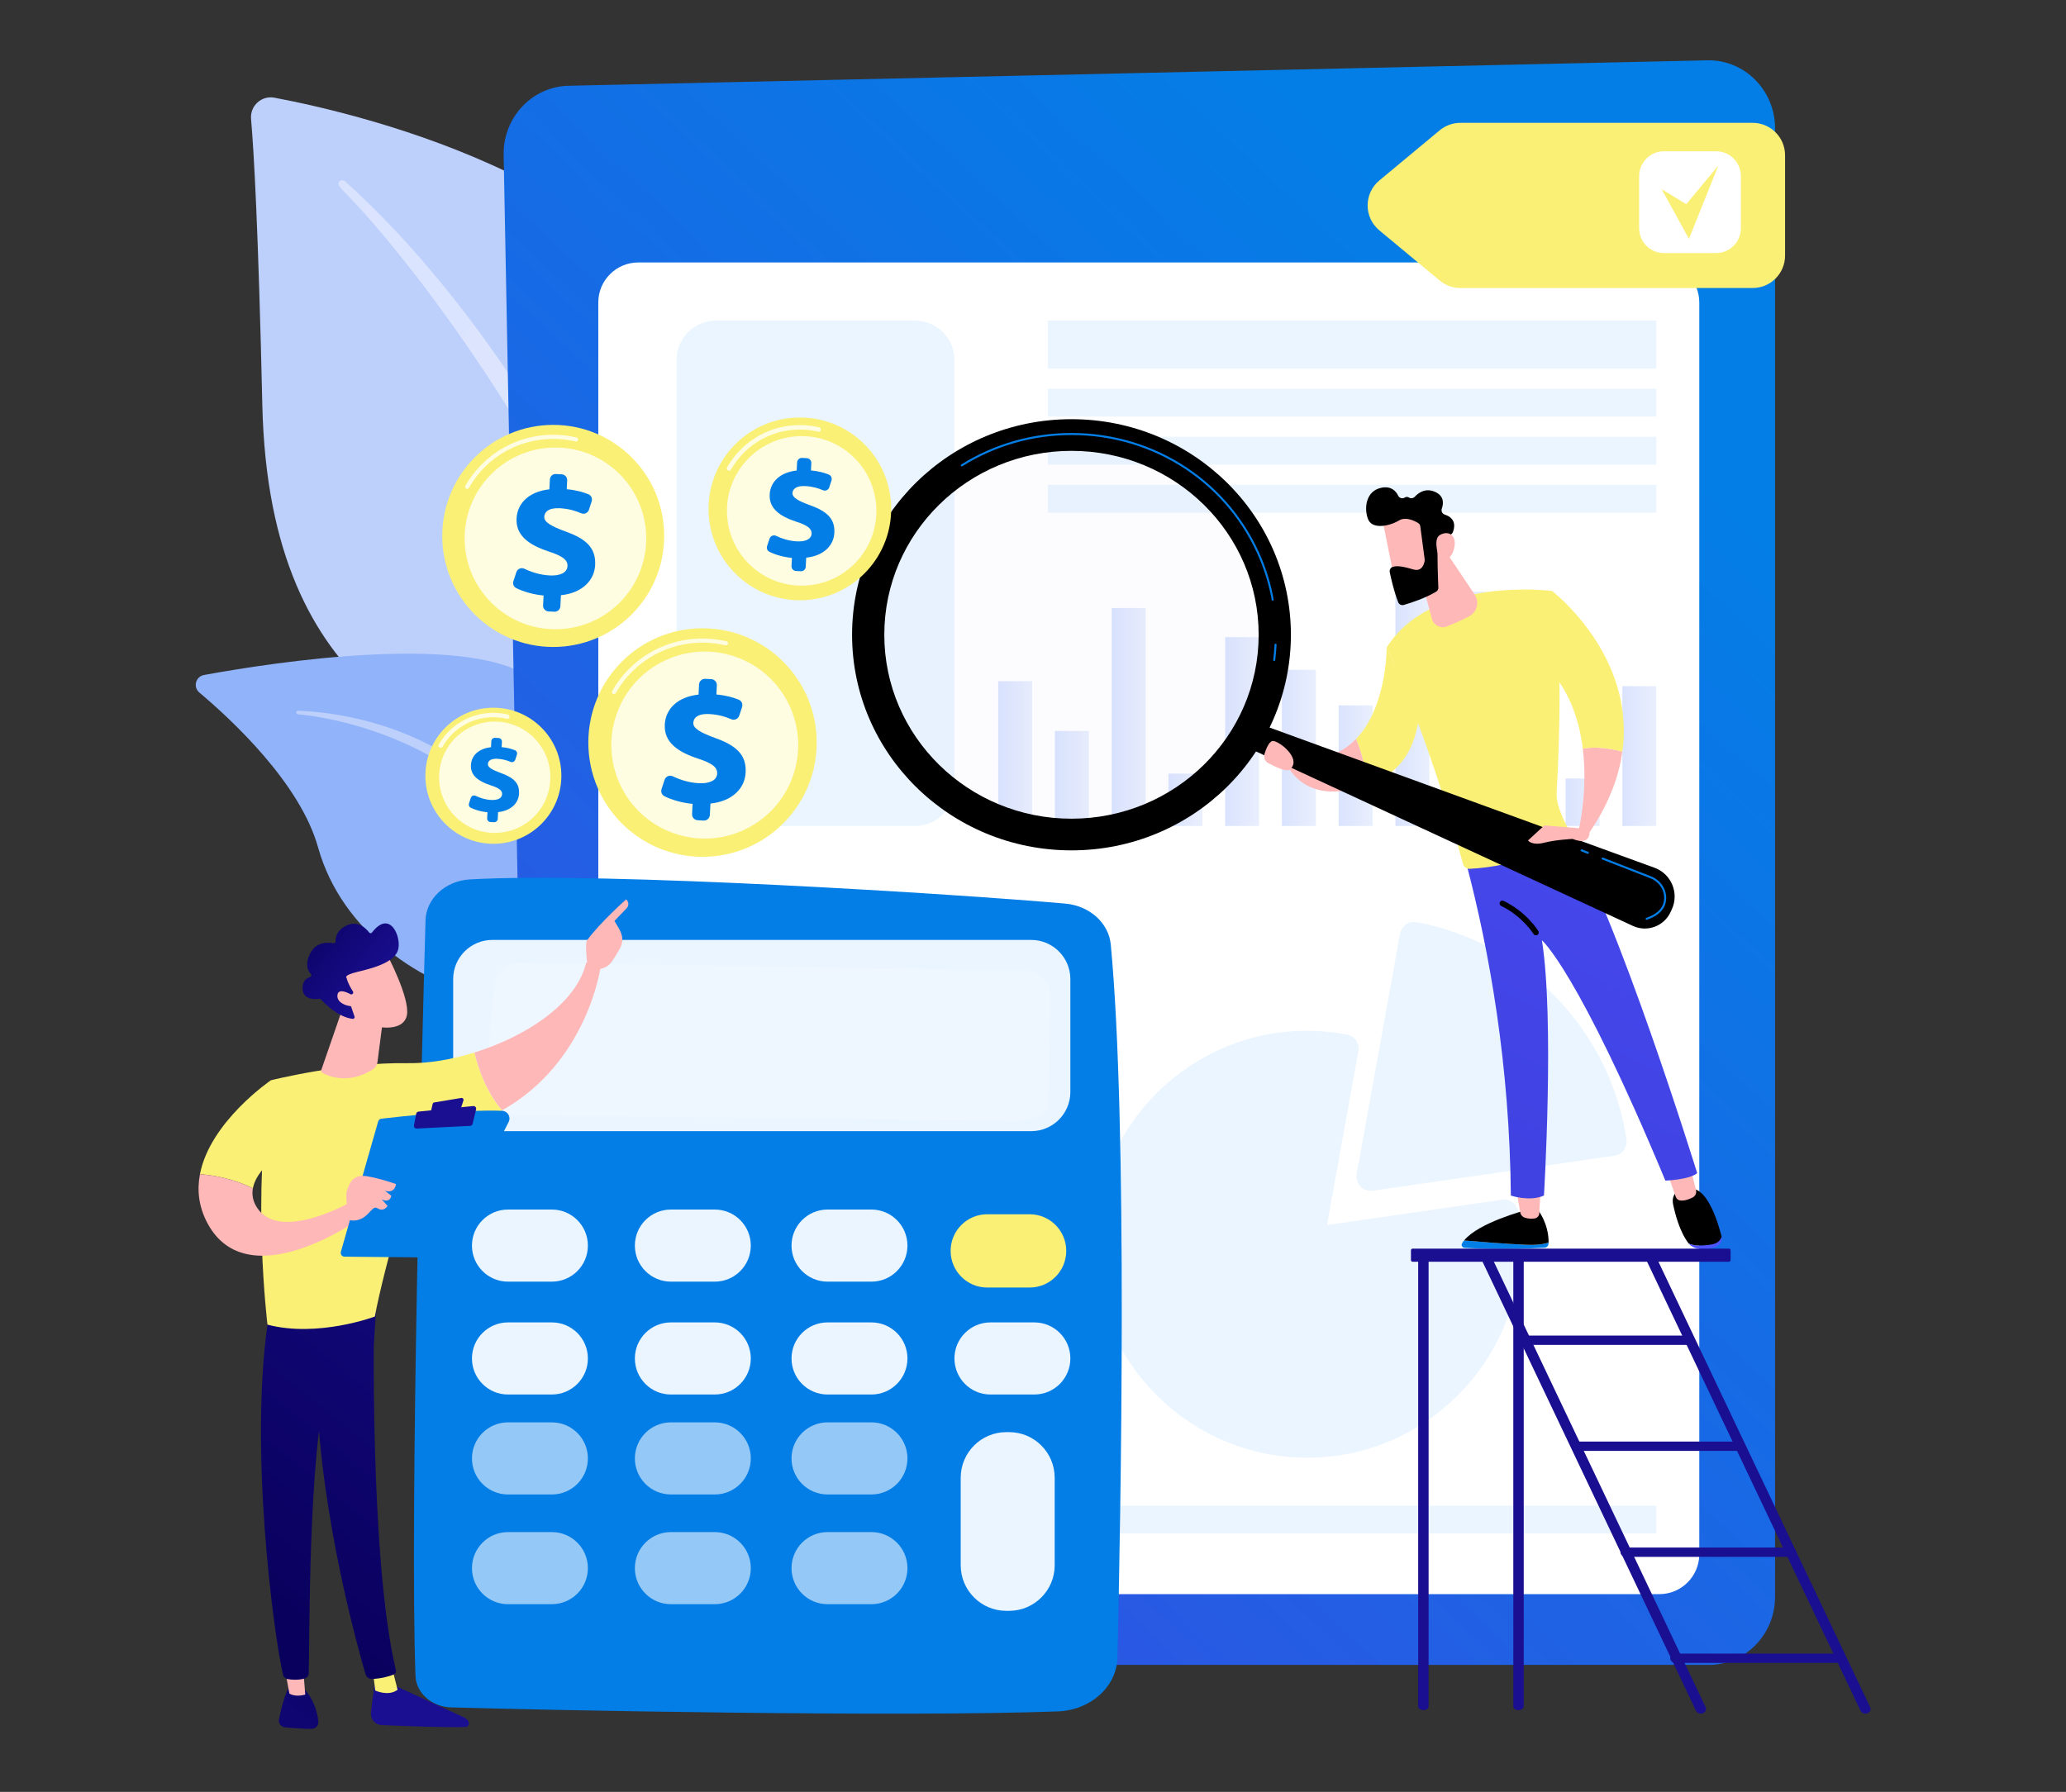 <svg width="302" height="262" viewBox="0 0 302 262" fill="none" xmlns="http://www.w3.org/2000/svg">
<rect x="0" y="0" width="302" height="262" fill="#333333" stroke="none"/>
<path d="M93.507 155.169C93.507 155.169 94.233 124.597 80.165 116.415C66.096 108.233 39.349 103.117 38.346 59.219C37.759 33.52 37.124 22.283 36.698 17.384C36.532 15.473 38.229 13.93 40.113 14.284C53.436 16.797 96.718 27.137 105.793 56.707C116.551 91.761 93.507 155.169 93.507 155.169Z" fill="#BDD0FB"/>
<path d="M50.417 26.497C65.042 39.553 81.953 62.66 90.968 85.766C92.126 89.574 95.51 97.672 96.979 112.06C98.292 124.06 97.639 136.74 96.047 145.134C95.947 145.665 95.435 146.014 94.904 145.913C93.993 145.74 94.114 144.759 94.122 144.79C95.94 130.448 95.185 112.598 91.02 96.493C85.698 76.717 73.829 57.543 61.552 41.282L60.288 39.68C50.778 27.453 48.775 27.364 49.664 26.512C49.874 26.309 50.203 26.308 50.417 26.497Z" fill="url(#paint0_linear_263_999)"/>
<path d="M116.115 213.947C118.018 214.882 98.096 189.806 91.855 150.422C88.914 131.864 88.876 108.612 78.314 99.651C69.524 92.194 39.612 96.902 29.824 98.692C28.601 98.915 28.189 100.462 29.142 101.261C33.835 105.207 43.875 114.513 46.492 123.892C49.939 136.254 61.682 144.118 72.195 146.246C82.707 148.374 88.554 150.439 93.676 167.266C98.796 184.093 110.706 211.294 116.115 213.947Z" fill="#91B3FA"/>
<path d="M43.589 103.915C56.076 104.439 69.48 110.14 76.282 120.835L76.924 121.855C78.406 124.249 86.81 141.259 91.477 155.36C91.535 155.536 91.441 155.726 91.265 155.784C90.967 155.882 90.817 155.553 90.845 155.583C87.593 147.617 82.923 137.517 79.203 129.965C75.214 121.723 72.422 116.142 63.323 110.796C53.196 105.039 43.52 104.446 43.55 104.452C43.402 104.437 43.295 104.305 43.309 104.157C43.325 104.014 43.449 103.909 43.589 103.915Z" fill="#BDD0FB"/>
<path d="M249.764 243.432H87.375C82.09 243.432 77.775 239.099 77.671 233.685L73.62 22.677C73.515 17.195 77.761 12.661 83.112 12.541L249.553 8.82C254.995 8.698 259.47 13.184 259.47 18.76V233.489C259.47 238.98 255.125 243.432 249.764 243.432Z" fill="url(#paint1_linear_263_999)"/>
<path d="M242.553 233.087H93.299C90.072 233.087 87.456 230.468 87.456 227.238V44.224C87.456 40.994 90.072 38.375 93.299 38.375H242.553C245.78 38.375 248.396 40.994 248.396 44.224V227.237C248.397 230.468 245.78 233.087 242.553 233.087Z" fill="white"/>
<path d="M242.121 46.872H153.161V53.892H242.121V46.872Z" fill="#EAF5FF"/>
<path d="M242.121 56.848H153.161V60.913H242.121V56.848Z" fill="#EAF5FF"/>
<path d="M242.121 63.868H153.161V67.933H242.121V63.868Z" fill="#EAF5FF"/>
<path d="M242.121 70.888H153.161V74.953H242.121V70.888Z" fill="#EAF5FF"/>
<path d="M149.839 134.807H98.899V141.827H149.839V134.807Z" fill="#EAF5FF"/>
<path d="M149.839 144.783H98.899V148.847H149.839V144.783Z" fill="#EAF5FF"/>
<path d="M149.839 151.802H98.899V155.867H149.839V151.802Z" fill="#EAF5FF"/>
<path d="M149.839 158.822H98.899V162.887H149.839V158.822Z" fill="#EAF5FF"/>
<path d="M150.873 99.602H145.908V120.767H150.873V99.602Z" fill="url(#paint2_linear_263_999)"/>
<path d="M159.168 106.877H154.204V120.768H159.168V106.877Z" fill="url(#paint3_linear_263_999)"/>
<path d="M167.464 88.899H162.5V120.767H167.464V88.899Z" fill="url(#paint4_linear_263_999)"/>
<path d="M175.76 113.111H170.795V120.768H175.76V113.111Z" fill="url(#paint5_linear_263_999)"/>
<path d="M184.054 93.16H179.09V120.768H184.054V93.16Z" fill="url(#paint6_linear_263_999)"/>
<path d="M192.35 97.94H187.385V120.768H192.35V97.94Z" fill="url(#paint7_linear_263_999)"/>
<path d="M200.644 103.135H195.68V120.767H200.644V103.135Z" fill="url(#paint8_linear_263_999)"/>
<path d="M208.94 82.457H203.976V120.768H208.94V82.457Z" fill="url(#paint9_linear_263_999)"/>
<path d="M217.235 86.509H212.271V120.767H217.235V86.509Z" fill="url(#paint10_linear_263_999)"/>
<path d="M225.53 92.641H220.566V120.767H225.53V92.641Z" fill="url(#paint11_linear_263_999)"/>
<path d="M233.825 113.822H228.861V120.768H233.825V113.822Z" fill="url(#paint12_linear_263_999)"/>
<path d="M242.121 100.33H237.157V120.767H242.121V100.33Z" fill="url(#paint13_linear_263_999)"/>
<path d="M242.121 220.155H98.899V224.219H242.121V220.155Z" fill="#EAF5FF"/>
<path d="M133.75 120.768H104.666C101.481 120.768 98.898 118.183 98.898 114.994V52.646C98.898 49.458 101.481 46.873 104.666 46.873H133.749C136.934 46.873 139.517 49.458 139.517 52.646V114.994C139.517 118.183 136.934 120.768 133.75 120.768Z" fill="#EAF5FF"/>
<path opacity="0.57" d="M148.352 213.874H100.754C99.933 213.874 99.268 213.208 99.268 212.387V171.764C99.268 170.942 99.933 170.276 100.754 170.276H148.353C149.174 170.276 149.839 170.942 149.839 171.764V212.387C149.838 213.207 149.173 213.874 148.352 213.874Z" fill="white"/>
<path d="M200.383 174.121C199.818 174.121 199.272 173.893 198.873 173.48C198.405 172.994 198.198 172.312 198.317 171.647L204.651 136.534C204.751 135.983 205.065 135.494 205.526 135.178C205.987 134.86 206.555 134.74 207.105 134.843C222.999 137.835 235.318 150.591 237.755 166.583C237.839 167.136 237.699 167.7 237.367 168.151C237.034 168.601 236.535 168.899 235.981 168.98L200.684 174.1C200.584 174.114 200.484 174.121 200.383 174.121Z" fill="#EAF5FF"/>
<path d="M191.089 213.134C173.896 213.134 159.907 199.133 159.907 181.923C159.907 164.714 173.896 150.712 191.089 150.712C193.009 150.712 194.958 150.896 196.882 151.258C198.015 151.471 198.764 152.56 198.56 153.696L193.973 179.125L219.538 175.417C220.676 175.253 221.739 176.038 221.914 177.179C222.152 178.738 222.272 180.334 222.272 181.923C222.271 199.134 208.284 213.134 191.089 213.134Z" fill="#EAF5FF"/>
<path d="M62.2 134.575C61.655 154.047 59.889 221.214 60.732 245.016C60.822 247.538 63.103 249.562 65.949 249.644C80.022 250.052 131.615 251.087 154.635 250.231C159.43 250.053 163.242 246.611 163.342 242.36C163.82 221.921 164.876 164.435 162.367 138.101C162.067 134.946 159.272 132.433 155.717 132.118C140.389 130.759 88.574 127.438 68.687 128.582C65.099 128.787 62.288 131.39 62.2 134.575Z" fill="#037EE6"/>
<path d="M66.242 143.16V159.662C66.242 162.827 68.805 165.391 71.966 165.391H150.736C153.898 165.391 156.46 162.826 156.46 159.662V143.16C156.46 139.995 153.897 137.431 150.736 137.431H71.967C68.805 137.43 66.242 139.995 66.242 143.16Z" fill="#EAF5FF"/>
<path opacity="0.2" d="M152.443 143.065C151.746 142.344 150.793 141.93 149.791 141.915L76.084 140.742C74.114 140.711 72.451 142.203 72.268 144.166L70.736 160.533C70.611 161.873 72.813 163.001 75.622 163.035L148.085 163.914C150.89 163.948 153.207 162.878 153.231 161.538L153.504 145.755C153.521 144.754 153.139 143.785 152.443 143.065Z" fill="white"/>
<path d="M85.935 182.123C85.935 185.034 83.577 187.395 80.668 187.395H74.256C71.348 187.395 68.989 185.035 68.989 182.123C68.989 179.212 71.347 176.851 74.256 176.851H80.668C83.577 176.852 85.935 179.212 85.935 182.123Z" fill="#EAF5FF"/>
<path d="M109.749 182.123C109.749 185.034 107.391 187.395 104.482 187.395H98.07C95.162 187.395 92.803 185.035 92.803 182.123C92.803 179.212 95.161 176.851 98.07 176.851H104.482C107.391 176.852 109.749 179.212 109.749 182.123Z" fill="#EAF5FF"/>
<path d="M132.647 182.123C132.647 185.034 130.29 187.395 127.38 187.395H120.969C118.061 187.395 115.702 185.035 115.702 182.123C115.702 179.212 118.06 176.851 120.969 176.851H127.38C130.29 176.852 132.647 179.212 132.647 182.123Z" fill="#EAF5FF"/>
<path d="M155.86 182.898C155.86 185.856 153.464 188.255 150.508 188.255H144.311C141.355 188.255 138.959 185.856 138.959 182.898C138.959 179.939 141.355 177.541 144.311 177.541H150.508C153.464 177.54 155.86 179.939 155.86 182.898Z" fill="#FAF076"/>
<path d="M85.935 198.625C85.935 201.537 83.577 203.897 80.668 203.897H74.256C71.348 203.897 68.989 201.537 68.989 198.625C68.989 195.714 71.347 193.354 74.256 193.354H80.668C83.577 193.354 85.935 195.713 85.935 198.625Z" fill="#EAF5FF"/>
<path d="M109.749 198.625C109.749 201.537 107.391 203.897 104.482 203.897H98.07C95.162 203.897 92.803 201.537 92.803 198.625C92.803 195.714 95.161 193.354 98.07 193.354H104.482C107.391 193.354 109.749 195.713 109.749 198.625Z" fill="#EAF5FF"/>
<path d="M132.647 198.625C132.647 201.537 130.29 203.897 127.38 203.897H120.969C118.061 203.897 115.702 201.537 115.702 198.625C115.702 195.714 118.06 193.354 120.969 193.354H127.38C130.29 193.354 132.647 195.713 132.647 198.625Z" fill="#EAF5FF"/>
<path d="M156.461 198.625C156.461 201.537 154.104 203.897 151.194 203.897H144.783C141.875 203.897 139.516 201.537 139.516 198.625C139.516 195.714 141.874 193.354 144.783 193.354H151.194C154.103 193.354 156.461 195.713 156.461 198.625Z" fill="#EAF5FF"/>
<path opacity="0.63" d="M85.935 213.24C85.935 216.151 83.577 218.512 80.668 218.512H74.257C71.348 218.512 68.99 216.152 68.99 213.24C68.99 210.329 71.347 207.968 74.257 207.968H80.668C83.577 207.969 85.935 210.329 85.935 213.24Z" fill="#EAF5FF"/>
<path opacity="0.63" d="M109.749 213.24C109.749 216.151 107.391 218.512 104.482 218.512H98.071C95.162 218.512 92.804 216.152 92.804 213.24C92.804 210.329 95.161 207.968 98.071 207.968H104.482C107.391 207.969 109.749 210.329 109.749 213.24Z" fill="#EAF5FF"/>
<path opacity="0.63" d="M132.647 213.24C132.647 216.151 130.29 218.512 127.38 218.512H120.969C118.061 218.512 115.702 216.152 115.702 213.24C115.702 210.329 118.06 207.968 120.969 207.968H127.38C130.29 207.969 132.647 210.329 132.647 213.24Z" fill="#EAF5FF"/>
<path opacity="0.63" d="M85.935 229.284C85.935 232.195 83.577 234.555 80.668 234.555H74.257C71.348 234.555 68.99 232.196 68.99 229.284C68.99 226.372 71.347 224.012 74.257 224.012H80.668C83.577 224.012 85.935 226.372 85.935 229.284Z" fill="#EAF5FF"/>
<path opacity="0.63" d="M109.749 229.284C109.749 232.195 107.391 234.555 104.482 234.555H98.071C95.162 234.555 92.804 232.196 92.804 229.284C92.804 226.372 95.161 224.012 98.071 224.012H104.482C107.391 224.012 109.749 226.372 109.749 229.284Z" fill="#EAF5FF"/>
<path opacity="0.63" d="M132.647 229.284C132.647 232.195 130.29 234.555 127.38 234.555H120.969C118.061 234.555 115.702 232.196 115.702 229.284C115.702 226.372 118.06 224.012 120.969 224.012H127.38C130.29 224.012 132.647 226.372 132.647 229.284Z" fill="#EAF5FF"/>
<path d="M154.171 228.854C154.171 232.539 151.187 235.526 147.505 235.526H147.098C143.416 235.526 140.432 232.539 140.432 228.854V216.071C140.432 212.385 143.416 209.398 147.098 209.398H147.505C151.187 209.398 154.171 212.385 154.171 216.071V228.854Z" fill="#EAF5FF"/>
<path d="M214.015 181.372C216.192 181.56 219.97 181.866 222.948 181.998C224.739 182.076 225.769 181.901 226.363 181.663C226.362 181.731 226.36 181.794 226.358 181.852C226.344 182.166 226.089 182.417 225.772 182.435C220.144 182.749 215.668 182.544 214.074 182.447C213.745 182.426 213.548 182.068 213.717 181.787C213.803 181.646 213.905 181.508 214.015 181.372Z" fill="#037EE6"/>
<path d="M222.949 181.998C219.971 181.867 216.193 181.56 214.016 181.372C216.156 178.744 222.949 176.973 222.949 176.973H224.868C226.188 178.877 226.379 180.69 226.365 181.664C225.77 181.901 224.74 182.077 222.949 181.998Z" fill="black"/>
<path d="M225.191 173.836L225.012 177.392C224.993 177.777 224.704 178.101 224.32 178.156C223.936 178.211 223.423 178.218 222.878 178.036C222.543 177.924 222.294 177.643 222.233 177.298L221.612 173.835H225.191V173.836Z" fill="#FFB8B8"/>
<path d="M250.111 181.971C251.056 181.839 251.483 181.348 251.661 180.824C251.662 180.829 251.664 180.834 251.665 180.838C251.804 181.392 251.482 181.965 250.838 182.238C250.06 182.568 249.209 182.624 248.548 182.597C247.839 182.568 247.189 182.274 246.832 181.804L246.827 181.797C247.539 182.15 248.537 182.191 250.111 181.971Z" fill="#4F52FF"/>
<path d="M245.661 173.815H247.243C249.653 173.766 251.166 178.854 251.662 180.824C251.483 181.349 251.056 181.84 250.112 181.972C248.538 182.191 247.539 182.15 246.828 181.797C245.525 180.082 244.88 177.57 244.57 176.105C244.217 174.438 245.661 173.815 245.661 173.815Z" fill="black"/>
<path d="M247.039 170.514L247.917 174.012C248.025 174.44 247.82 174.884 247.424 175.088C246.932 175.341 246.24 175.606 245.604 175.529C245.305 175.493 245.057 175.282 244.958 175L243.668 171.32L247.039 170.514Z" fill="#FFB8B8"/>
<path d="M248.088 171.524C246.995 172.495 243.439 172.623 243.439 172.623C230.631 141.855 225.392 137.483 225.392 137.483C227.241 149.096 225.69 174.807 225.69 174.807C223.577 175.741 220.852 174.807 220.852 174.807C220.68 155.794 217.761 139.213 214.311 126.142C222.967 125.946 227.571 122.982 229.074 121.792C236.291 133.436 248.088 171.524 248.088 171.524Z" fill="url(#paint14_linear_263_999)"/>
<path d="M226.876 86.408C228.514 94.588 227.928 109.229 227.541 115.908C227.433 117.785 228.743 120.387 229.8 122.163C229.966 122.441 229.864 122.798 229.576 122.946C227.804 123.858 221.802 126.682 214.847 127.033C214.382 127.057 213.969 126.74 213.848 126.291C208.689 107.008 202.695 94.685 202.695 94.685C209.313 84.11 226.876 86.408 226.876 86.408Z" fill="#FAF076"/>
<path d="M224.518 136.755C224.59 136.755 224.664 136.736 224.731 136.695C224.924 136.577 224.986 136.325 224.868 136.132C224.799 136.018 223.143 133.338 219.79 131.719C219.587 131.621 219.341 131.706 219.242 131.911C219.143 132.114 219.229 132.36 219.434 132.458C222.559 133.968 224.152 136.533 224.168 136.559C224.245 136.685 224.38 136.755 224.518 136.755Z" fill="black"/>
<path d="M237.153 109.885C236.627 113.696 235.071 117.853 231.961 122.268L230.778 121.303C230.778 121.303 232.144 115.76 231.368 109.469C233.286 109.094 235.553 109.48 237.153 109.885Z" fill="#FFB8B8"/>
<path d="M225.046 96.502L226.876 86.408C226.876 86.408 239.104 95.763 237.154 109.886C235.554 109.481 233.288 109.095 231.369 109.469C230.809 104.937 229.14 100.017 225.046 96.502Z" fill="#FAF076"/>
<path d="M202.696 94.686L207.415 104.861C206.652 111.004 203.356 113.659 199.801 114.679C199.579 111.879 198.872 109.618 198.216 108.053C202.758 103.359 202.696 94.686 202.696 94.686Z" fill="#FAF076"/>
<path d="M198.216 108.052C198.872 109.617 199.579 111.879 199.801 114.678C190.317 118.361 187.808 111.218 187.808 111.218L189.56 110.908C193.519 111.326 196.284 110.049 198.216 108.052Z" fill="#FFB8B8"/>
<path d="M207.044 82.125L209.323 90.509C209.58 91.451 210.597 91.956 211.503 91.594C212.48 91.203 213.72 90.669 214.787 90.093C215.926 89.477 216.283 88.01 215.562 86.934L210.824 79.864L207.044 82.125Z" fill="#FFB8B8"/>
<path d="M183.463 105.607L241.851 126.878C244.299 127.769 245.47 130.561 244.391 132.935L244.213 133.326C243.259 135.427 240.778 136.348 238.686 135.379L181.992 109.128L183.463 105.607Z" fill="black"/>
<g opacity="0.15">
<path opacity="0.15" d="M156.625 121.142C172.544 121.142 185.448 108.459 185.448 92.813C185.448 77.167 172.544 64.484 156.625 64.484C140.707 64.484 127.802 77.167 127.802 92.813C127.802 108.459 140.707 121.142 156.625 121.142Z" fill="#7D97F4"/>
</g>
<path d="M124.553 92.813C124.553 110.223 138.912 124.336 156.625 124.336C174.338 124.336 188.697 110.223 188.697 92.813C188.697 75.404 174.338 61.291 156.625 61.291C138.912 61.291 124.553 75.403 124.553 92.813ZM129.264 92.813C129.264 77.961 141.514 65.921 156.625 65.921C171.736 65.921 183.986 77.961 183.986 92.813C183.986 107.665 171.736 119.705 156.625 119.705C141.514 119.705 129.264 107.665 129.264 92.813Z" fill="black"/>
<path d="M186.26 96.65C186.253 96.65 186.246 96.65 186.24 96.649C186.16 96.639 186.102 96.565 186.113 96.484C186.207 95.744 186.274 94.994 186.309 94.252C186.314 94.17 186.388 94.102 186.464 94.112C186.545 94.116 186.608 94.185 186.604 94.267C186.567 95.016 186.5 95.775 186.406 96.521C186.396 96.596 186.332 96.65 186.26 96.65ZM186.038 87.835C185.968 87.835 185.906 87.785 185.893 87.714C185.535 85.712 184.96 83.743 184.185 81.862V81.861C179.617 70.771 168.799 63.605 156.625 63.605C150.947 63.605 145.429 65.183 140.664 68.17C140.595 68.213 140.504 68.192 140.461 68.123C140.418 68.054 140.439 67.963 140.507 67.919C145.318 64.903 150.892 63.309 156.624 63.309C168.919 63.309 179.844 70.546 184.457 81.748C185.24 83.649 185.821 85.639 186.183 87.661C186.197 87.742 186.144 87.818 186.065 87.833C186.057 87.834 186.047 87.835 186.038 87.835Z" fill="#037EE6"/>
<path d="M202.06 75.755C202.039 75.9 203.961 85.323 203.961 85.323L209.313 84.11L208.818 74.908C208.818 74.909 202.407 73.346 202.06 75.755Z" fill="#FFB8B8"/>
<path d="M207.614 76.959L208.253 81.783C208.261 81.845 208.261 81.907 208.253 81.968C208.198 82.346 207.918 83.633 206.62 83.266C205.441 82.931 204.362 82.644 203.615 82.873C203.28 82.975 203.078 83.314 203.148 83.658C203.323 84.514 203.752 86.436 204.38 88.049C204.508 88.376 204.865 88.548 205.203 88.45C206.218 88.153 208.341 87.469 209.921 86.518C210.135 86.389 210.262 86.156 210.252 85.906C210.2 84.688 210.058 80.987 210.178 79.949C210.29 78.975 211.484 78.392 212.003 78.183C212.173 78.114 212.306 77.98 212.374 77.809C212.615 77.206 212.946 75.811 211.19 75.24C210.823 75.12 210.629 74.724 210.76 74.36C211.019 73.635 211.13 72.529 209.771 71.919C208.391 71.3 207.359 72.037 206.802 72.635C206.577 72.877 206.216 72.914 205.937 72.737C205.778 72.637 205.573 72.604 205.326 72.758C204.992 72.967 204.55 72.825 204.378 72.472C204.048 71.793 203.374 71.064 202.022 71.296C199.624 71.708 199.353 74.368 199.985 75.927C200.617 77.486 203.192 76.892 204.484 76.106C205.467 75.509 206.74 76.135 207.295 76.469C207.47 76.575 207.586 76.755 207.614 76.959Z" fill="black"/>
<path d="M210.393 81.707C210.393 81.707 209.407 78.943 210.42 78.267C211.433 77.589 212.933 77.941 212.603 79.943C212.193 82.433 210.393 81.707 210.393 81.707Z" fill="#FFB8B8"/>
<path d="M231.266 121.136L225.747 120.685L223.356 122.891C223.356 122.891 223.922 123.673 225.69 123.223C227.458 122.774 229.88 122.663 229.88 122.663C229.88 122.663 232.321 123.765 232.35 121.704L231.266 121.136Z" fill="#FFB8B8"/>
<path d="M188.512 112.525C188.035 112.899 186.399 112.119 185.398 111.58C184.91 111.318 184.674 110.747 184.841 110.219C185.083 109.458 185.484 108.478 185.978 108.353C186.799 108.149 190.479 110.987 188.512 112.525Z" fill="#FFB8B8"/>
<path d="M240.698 134.493C240.636 134.493 240.58 134.454 240.558 134.393C240.532 134.316 240.572 134.232 240.649 134.205C242.325 133.625 243.203 132.681 243.259 131.401C243.315 130.106 242.498 128.902 241.225 128.406L234.214 125.67C234.138 125.64 234.1 125.554 234.13 125.478C234.16 125.402 234.245 125.364 234.321 125.394L241.332 128.13C242.722 128.673 243.616 129.992 243.555 131.413C243.492 132.827 242.548 133.859 240.746 134.483C240.73 134.49 240.714 134.493 240.698 134.493Z" fill="#037EE6"/>
<path d="M232.108 124.838C232.091 124.838 232.073 124.835 232.055 124.828L231.147 124.473C231.071 124.444 231.033 124.358 231.063 124.282C231.093 124.206 231.178 124.168 231.254 124.198L232.163 124.552C232.239 124.582 232.276 124.668 232.247 124.744C232.223 124.802 232.167 124.838 232.108 124.838Z" fill="#037EE6"/>
<path d="M54.856 245.729C54.856 245.729 54.435 248.113 54.229 250.472C54.148 251.394 54.858 252.194 55.782 252.233C58.922 252.364 65.636 252.618 68.046 252.51C68.407 252.495 68.644 252.123 68.51 251.786C68.398 251.503 68.182 251.275 67.906 251.148L56.815 246.046L54.856 245.729Z" fill="url(#paint15_linear_263_999)"/>
<path d="M54.511 244.328L54.849 247.178C54.849 247.178 56.793 248.084 58.119 247.065L57.315 243.888L54.511 244.328Z" fill="#FAF076"/>
<path d="M54.765 190.73C54.619 191.474 53.981 227.882 57.869 244.198C57.933 244.464 57.797 244.738 57.544 244.842C56.948 245.086 55.779 245.438 54.378 245.486C53.945 245.5 53.556 245.218 53.433 244.801C52.322 241.016 46.996 222.05 46.302 203.932C45.525 183.687 46.302 203.242 46.302 203.242L46.757 190.728L54.765 190.73Z" fill="url(#paint16_linear_263_999)"/>
<path d="M42.097 246.972C42.097 246.972 41.427 248.175 40.78 251.372C40.662 251.949 41.065 252.502 41.651 252.559C42.688 252.662 44.283 252.792 45.561 252.783C46.151 252.779 46.61 252.265 46.54 251.68C46.398 250.513 45.956 248.598 44.594 247.106L42.097 246.972Z" fill="url(#paint17_linear_263_999)"/>
<path d="M41.508 243.305L42.298 247.616C42.298 247.616 43.078 248.197 44.623 247.776L44.246 243.138L41.508 243.305Z" fill="#FFB8B8"/>
<path d="M39.375 191.847C36.195 211.056 40.065 239.323 41.37 244.856C41.45 245.195 41.723 245.454 42.066 245.511C42.648 245.608 43.607 245.687 44.553 245.412C44.879 245.317 45.108 245.023 45.121 244.684C45.296 240.211 44.981 212.75 47.944 201.899C48.094 201.348 48.43 200.869 48.894 200.539L54.645 196.447L55.086 189.832L39.375 191.847Z" fill="url(#paint18_linear_263_999)"/>
<path d="M59.639 155.45C50.109 155.292 39.593 157.954 39.593 157.954C36.753 174.544 39.097 193.681 39.097 193.681C46.474 195.617 54.797 192.497 54.797 192.497C56.024 185.562 61.744 166.047 61.744 166.047C66.4 165.469 70.236 164.124 73.395 162.347C70.985 159.551 69.849 155.994 69.356 153.892C65.988 154.938 62.578 155.498 59.639 155.45Z" fill="#FAF076"/>
<path d="M87.787 141.4C86.851 140.268 85.667 140.803 85.667 140.803C84.264 146.732 76.911 151.54 69.357 153.889C69.85 155.992 70.986 159.549 73.396 162.345C85.932 155.289 87.787 141.4 87.787 141.4Z" fill="#FFB8B8"/>
<path d="M87.561 141.688C87.658 141.999 86.525 142.474 85.856 141.199C85.832 140.589 85.462 137.971 85.826 137.474C87.769 134.822 91.534 131.5 91.534 131.5C92.171 132.129 91.646 132.746 91.646 132.746L89.819 134.651C90.201 135.342 90.667 135.926 90.886 136.761C91.051 137.395 90.951 138.071 90.631 138.647C90.31 139.225 89.873 139.977 89.458 140.566C88.678 141.679 87.561 141.688 87.561 141.688Z" fill="#FFB8B8"/>
<path d="M89.021 135.887L87.356 137.3L86.833 138.706L88.317 140.354C88.317 140.354 88.817 137.563 89.187 136.959C89.56 136.355 89.367 136.063 89.021 135.887Z" fill="#FFB8B8"/>
<path d="M43.249 167.19L39.594 157.954C39.594 157.954 30.693 164.008 29.229 171.682C30.911 171.807 33.971 172.244 36.967 173.758C37.625 170.134 43.249 167.19 43.249 167.19Z" fill="#FAF076"/>
<path d="M51.028 175.881C51.028 175.881 41.034 181.534 37.661 176.707C36.961 175.704 36.794 174.708 36.966 173.759C33.97 172.245 30.91 171.807 29.228 171.684C28.786 173.997 29.02 176.458 30.378 178.946C36.285 189.761 52.349 178.348 52.349 178.348L51.028 175.881Z" fill="#FFB8B8"/>
<path d="M49.826 183.033L55.28 163.967C55.342 163.751 55.527 163.593 55.75 163.567C56.737 163.451 59.601 163.127 62.907 162.847C66.492 162.544 70.597 162.293 73.396 162.414C74.209 162.45 74.718 163.306 74.356 164.035C72.313 168.145 66.482 179.682 63.461 183.64C63.353 183.781 63.187 183.862 63.011 183.861L50.357 183.743C49.989 183.741 49.725 183.387 49.826 183.033Z" fill="#037EE6"/>
<path d="M63.474 161.194L67.429 160.535C67.639 160.5 67.812 160.701 67.745 160.904L67.354 162.091C67.32 162.195 67.23 162.27 67.122 162.284L63.317 162.792C63.12 162.818 62.957 162.64 63.003 162.446L63.245 161.409C63.27 161.299 63.361 161.214 63.474 161.194Z" fill="url(#paint19_linear_263_999)"/>
<path d="M60.513 164.546L60.839 162.847C60.871 162.677 61.012 162.548 61.184 162.53L69.171 161.719C69.44 161.692 69.656 161.939 69.593 162.201L69.085 164.318C69.045 164.488 68.897 164.61 68.723 164.618L60.918 165.011C60.664 165.024 60.465 164.796 60.513 164.546Z" fill="url(#paint20_linear_263_999)"/>
<path d="M51.145 178.426C51.145 178.426 50.385 175.299 50.691 174.19C50.998 173.08 51.591 171.654 53.57 171.971C55.55 172.287 57.885 173.122 57.885 173.122C57.885 173.122 57.767 174.568 56.262 174.101L57.195 174.824C57.195 174.824 57.062 175.981 55.791 175.363L56.658 176.321C56.658 176.321 56.112 177.271 55.177 176.662C54.243 176.052 53.796 178.803 51.145 178.426Z" fill="#FFB8B8"/>
<path d="M49.986 147.705L46.953 156.483C46.903 156.628 46.963 156.789 47.097 156.863C47.924 157.321 50.902 158.643 54.49 156.365C54.864 156.128 55.119 155.741 55.176 155.301L56.157 147.705H49.986V147.705Z" fill="#FFB8B8"/>
<path d="M56.583 139.578C56.583 139.578 59.912 145.851 59.486 148.385C59.059 150.919 54.932 150.737 51.329 148.679L48.811 141.905L56.583 139.578Z" fill="#FFB8B8"/>
<path d="M51.488 145.353C51.635 145.289 51.688 145.109 51.601 144.975C51.334 144.568 50.834 143.735 50.674 143.007C50.674 143.007 50.075 142.622 52.198 142.114C54.32 141.606 57.484 140.816 58.15 139.009C58.798 137.246 57.094 132.813 54.376 136.345C54.273 136.48 54.07 136.483 53.967 136.348C53.521 135.768 52.349 134.562 50.722 135.293C49.2 135.976 49.029 137.092 49.05 137.655C49.056 137.82 48.908 137.949 48.746 137.918C47.977 137.771 46.129 137.645 45.267 139.542C44.558 141.103 45.019 141.988 45.439 142.42C45.575 142.56 45.516 142.791 45.329 142.848C44.822 143.003 44.169 143.433 44.235 144.618C44.325 146.258 46.157 146.114 46.678 146.039C46.764 146.027 46.85 146.057 46.907 146.121C47.354 146.616 49.369 148.719 51.549 148.972C51.738 148.994 51.884 148.808 51.823 148.628L50.88 145.882C50.836 145.754 50.897 145.614 51.02 145.56L51.488 145.353Z" fill="url(#paint21_linear_263_999)"/>
<path d="M51.867 145.742C51.867 145.742 49.496 144.114 49.323 145.485C49.15 146.856 51.458 147.471 52.601 146.96L51.867 145.742Z" fill="#FFB8B8"/>
<path d="M208.066 250.045C208.487 250.045 208.828 249.799 208.828 249.495V183.799C208.828 183.495 208.487 183.249 208.066 183.249C207.646 183.249 207.305 183.495 207.305 183.799V249.495C207.305 249.799 207.646 250.045 208.066 250.045Z" fill="url(#paint22_linear_263_999)"/>
<path d="M221.971 250.045C222.392 250.045 222.733 249.797 222.733 249.491V183.318C222.733 183.012 222.392 182.764 221.971 182.764C221.551 182.764 221.21 183.011 221.21 183.318V249.491C221.21 249.797 221.551 250.045 221.971 250.045Z" fill="url(#paint23_linear_263_999)"/>
<path d="M272.675 250.561C272.775 250.561 272.875 250.544 272.972 250.507C273.36 250.36 273.54 249.96 273.375 249.614L241.665 182.887C241.665 182.887 239.845 182.54 240.01 182.887L271.974 250.146C272.097 250.405 272.379 250.561 272.675 250.561Z" fill="url(#paint24_linear_263_999)"/>
<path d="M248.619 250.561C248.719 250.561 248.82 250.543 248.917 250.507C249.304 250.36 249.484 249.96 249.32 249.613L217.759 183.203C217.595 182.856 215.908 182.79 216.072 183.136L247.918 250.147C248.041 250.405 248.324 250.561 248.619 250.561Z" fill="url(#paint25_linear_263_999)"/>
<path d="M206.492 184.486H252.728C252.864 184.486 252.973 184.376 252.973 184.241V182.811C252.973 182.676 252.863 182.566 252.728 182.566H206.492C206.357 182.566 206.248 182.677 206.248 182.811V184.241C206.248 184.376 206.357 184.486 206.492 184.486Z" fill="url(#paint26_linear_263_999)"/>
<path d="M247.088 195.279H222.961V196.641H247.088V195.279Z" fill="url(#paint27_linear_263_999)"/>
<path d="M254.256 210.777H230.129V212.14H254.256V210.777Z" fill="url(#paint28_linear_263_999)"/>
<path d="M237.644 227.638H261.771C262.191 227.638 262.532 227.333 262.532 226.957C262.532 226.581 262.191 226.275 261.771 226.275H237.644C237.224 226.275 236.883 226.581 236.883 226.957C236.883 227.333 237.224 227.638 237.644 227.638Z" fill="url(#paint29_linear_263_999)"/>
<path d="M244.911 243.138H269.038C269.458 243.138 269.799 242.832 269.799 242.456C269.799 242.08 269.458 241.774 269.038 241.774H244.911C244.49 241.774 244.149 242.08 244.149 242.456C244.149 242.833 244.49 243.138 244.911 243.138Z" fill="url(#paint30_linear_263_999)"/>
<path d="M201.627 26.386L210.449 19.054C211.3 18.347 212.371 17.96 213.476 17.96H256.195C258.812 17.96 260.934 20.084 260.934 22.703V37.368C260.934 39.988 258.812 42.112 256.195 42.112H213.477C212.371 42.112 211.301 41.725 210.45 41.018L201.628 33.685C199.344 31.788 199.344 28.283 201.627 26.386Z" fill="#FAF076"/>
<path d="M243.232 22.12H250.851C252.853 22.12 254.476 23.744 254.476 25.748V33.374C254.476 35.378 252.853 37.002 250.851 37.002H243.232C241.23 37.002 239.607 35.378 239.607 33.374V25.748C239.607 23.744 241.23 22.12 243.232 22.12Z" fill="white"/>
<path d="M242.896 27.663L246.885 34.925L251.186 24.199L246.492 29.851L242.896 27.663Z" fill="#FAF076"/>
<path d="M72.12 123.374C77.61 123.374 82.06 118.92 82.06 113.426C82.06 107.931 77.61 103.477 72.12 103.477C66.631 103.477 62.181 107.931 62.181 113.426C62.181 118.92 66.631 123.374 72.12 123.374Z" fill="#FAF076"/>
<path d="M72.12 123.044C77.427 123.044 81.729 118.737 81.729 113.426C81.729 108.114 77.427 103.808 72.12 103.808C66.813 103.808 62.511 108.114 62.511 113.426C62.511 118.737 66.813 123.044 72.12 123.044Z" fill="#FAF076"/>
<path opacity="0.78" d="M64.395 109.35C64.347 109.347 64.298 109.334 64.253 109.308C64.099 109.22 64.045 109.024 64.133 108.87C65.865 105.833 69.106 104.059 72.592 104.237C73.148 104.266 73.703 104.345 74.24 104.471C74.412 104.511 74.519 104.685 74.478 104.858C74.438 105.031 74.265 105.14 74.092 105.097C73.592 104.979 73.076 104.906 72.559 104.879C69.316 104.713 66.302 106.363 64.691 109.187C64.629 109.298 64.513 109.356 64.395 109.35Z" fill="white"/>
<path opacity="0.78" d="M78.068 119.401C81.244 116.222 81.244 111.068 78.068 107.889C74.892 104.71 69.743 104.71 66.567 107.889C63.391 111.068 63.391 116.222 66.567 119.401C69.743 122.58 74.892 122.58 78.068 119.401Z" fill="white"/>
<path d="M71.211 119.649L71.257 118.765C70.337 118.681 69.438 118.415 68.805 118.099C68.579 117.986 68.474 117.72 68.553 117.48L68.819 116.668C68.917 116.37 69.254 116.231 69.536 116.366C70.165 116.669 70.946 116.923 71.8 116.966C72.688 117.012 73.365 116.745 73.397 116.128C73.425 115.572 72.931 115.214 71.715 114.819C69.98 114.247 68.757 113.415 68.836 111.864C68.908 110.464 69.986 109.448 71.774 109.253L71.82 108.369C71.835 108.084 72.077 107.866 72.361 107.88L72.88 107.907C73.164 107.922 73.383 108.164 73.369 108.448L73.328 109.243C74.178 109.321 74.791 109.498 75.275 109.697C75.522 109.798 75.646 110.078 75.563 110.332L75.317 111.084C75.223 111.373 74.9 111.519 74.621 111.396C74.177 111.201 73.545 110.989 72.712 110.946C71.66 110.892 71.336 111.313 71.316 111.705C71.292 112.186 71.906 112.55 73.253 113.042C75.178 113.73 75.948 114.584 75.873 116.044C75.804 117.384 74.75 118.537 72.81 118.739L72.759 119.729C72.745 120.013 72.502 120.232 72.218 120.218L71.699 120.192C71.416 120.176 71.197 119.934 71.211 119.649Z" fill="#037EE6"/>
<path d="M80.868 94.596C89.826 94.596 97.089 87.327 97.089 78.359C97.089 69.392 89.826 62.123 80.868 62.123C71.909 62.123 64.646 69.392 64.646 78.359C64.646 87.327 71.909 94.596 80.868 94.596Z" fill="#FAF076"/>
<path d="M80.868 94.056C89.529 94.056 96.55 87.029 96.55 78.36C96.55 69.691 89.529 62.663 80.868 62.663C72.207 62.663 65.186 69.691 65.186 78.36C65.186 87.029 72.207 94.056 80.868 94.056Z" fill="#FAF076"/>
<path opacity="0.78" d="M68.272 71.486C68.226 71.483 68.18 71.471 68.138 71.446C67.993 71.364 67.943 71.179 68.026 71.035C70.81 66.153 76.021 63.3 81.626 63.588C82.52 63.634 83.412 63.76 84.275 63.965C84.437 64.003 84.537 64.165 84.499 64.327C84.461 64.489 84.299 64.591 84.137 64.551C83.308 64.355 82.453 64.234 81.595 64.19C76.22 63.913 71.22 66.651 68.549 71.333C68.491 71.436 68.382 71.492 68.272 71.486Z" fill="white"/>
<path opacity="0.78" d="M90.576 88.113C95.759 82.924 95.759 74.513 90.576 69.325C85.392 64.137 76.988 64.137 71.805 69.325C66.622 74.513 66.622 82.924 71.805 88.113C76.988 93.301 85.392 93.301 90.576 88.113Z" fill="white"/>
<path d="M79.385 88.516L79.459 87.072C77.959 86.935 76.49 86.503 75.458 85.986C75.089 85.802 74.918 85.368 75.047 84.976L75.482 83.651C75.642 83.164 76.191 82.937 76.652 83.159C77.677 83.653 78.953 84.066 80.348 84.138C81.796 84.213 82.901 83.777 82.953 82.77C82.999 81.861 82.192 81.278 80.208 80.634C77.377 79.7 75.38 78.341 75.509 75.811C75.626 73.526 77.385 71.868 80.305 71.549L80.379 70.106C80.403 69.641 80.799 69.284 81.263 69.308L82.11 69.352C82.575 69.375 82.931 69.772 82.908 70.236L82.841 71.532C84.229 71.659 85.229 71.949 86.019 72.273C86.424 72.439 86.626 72.894 86.489 73.31L86.089 74.536C85.934 75.008 85.409 75.245 84.953 75.045C84.228 74.727 83.197 74.382 81.837 74.312C80.119 74.224 79.592 74.91 79.559 75.549C79.518 76.335 80.521 76.928 82.72 77.731C85.862 78.853 87.119 80.248 86.996 82.63C86.884 84.817 85.164 86.698 81.997 87.029L81.914 88.644C81.89 89.109 81.494 89.466 81.03 89.442L80.183 89.399C79.718 89.376 79.361 88.98 79.385 88.516Z" fill="#037EE6"/>
<path d="M102.691 125.277C111.909 125.277 119.383 117.797 119.383 108.57C119.383 99.343 111.909 91.863 102.691 91.863C93.472 91.863 85.999 99.343 85.999 108.57C85.999 117.797 93.472 125.277 102.691 125.277Z" fill="#FAF076"/>
<path d="M102.691 124.722C111.603 124.722 118.828 117.49 118.828 108.57C118.828 99.65 111.603 92.418 102.691 92.418C93.779 92.418 86.554 99.65 86.554 108.57C86.554 117.49 93.779 124.722 102.691 124.722Z" fill="#FAF076"/>
<path opacity="0.78" d="M89.73 101.489C89.684 101.487 89.639 101.474 89.596 101.45C89.452 101.368 89.401 101.183 89.484 101.039C92.347 96.019 97.706 93.084 103.47 93.38C104.389 93.427 105.306 93.557 106.194 93.767C106.356 93.806 106.457 93.968 106.418 94.13C106.38 94.291 106.219 94.393 106.056 94.354C105.203 94.152 104.322 94.027 103.439 93.982C97.904 93.697 92.757 96.516 90.008 101.337C89.948 101.439 89.84 101.495 89.73 101.489Z" fill="white"/>
<path opacity="0.78" d="M116.08 112.933C118.285 105.713 114.225 98.071 107.012 95.865C99.798 93.658 92.164 97.722 89.959 104.941C87.754 112.161 91.814 119.803 99.027 122.01C106.241 124.217 113.875 120.153 116.08 112.933Z" fill="white"/>
<path d="M101.164 119.02L101.24 117.535C99.697 117.393 98.185 116.95 97.123 116.418C96.744 116.228 96.568 115.782 96.701 115.378L97.148 114.014C97.313 113.514 97.877 113.279 98.352 113.508C99.407 114.015 100.719 114.441 102.155 114.516C103.644 114.593 104.782 114.144 104.835 113.107C104.883 112.171 104.053 111.571 102.011 110.909C99.098 109.948 97.042 108.55 97.175 105.947C97.296 103.596 99.106 101.889 102.11 101.562L102.186 100.076C102.211 99.599 102.618 99.231 103.095 99.256L103.967 99.3C104.444 99.325 104.812 99.732 104.787 100.21L104.719 101.544C106.147 101.675 107.177 101.973 107.989 102.307C108.405 102.477 108.613 102.946 108.473 103.374L108.061 104.636C107.902 105.122 107.362 105.366 106.893 105.16C106.146 104.833 105.085 104.478 103.686 104.406C101.919 104.315 101.376 105.022 101.343 105.679C101.302 106.487 102.333 107.098 104.595 107.924C107.827 109.078 109.12 110.513 108.995 112.966C108.88 115.216 107.11 117.152 103.851 117.491L103.765 119.154C103.741 119.632 103.333 119.999 102.856 119.975L101.984 119.93C101.507 119.905 101.14 119.499 101.164 119.02Z" fill="#037EE6"/>
<path d="M116.92 87.764C124.292 87.764 130.269 81.782 130.269 74.403C130.269 67.024 124.292 61.042 116.92 61.042C109.547 61.042 103.571 67.024 103.571 74.403C103.571 81.782 109.547 87.764 116.92 87.764Z" fill="#FAF076"/>
<path d="M116.92 87.32C124.047 87.32 129.825 81.537 129.825 74.403C129.825 67.269 124.047 61.485 116.92 61.485C109.792 61.485 104.014 67.269 104.014 74.403C104.014 81.537 109.792 87.32 116.92 87.32Z" fill="#FAF076"/>
<path opacity="0.78" d="M106.55 68.827C106.5 68.824 106.45 68.81 106.404 68.784C106.247 68.694 106.192 68.493 106.282 68.335C108.588 64.291 112.905 61.927 117.547 62.165C118.287 62.203 119.025 62.308 119.742 62.478C119.919 62.52 120.028 62.697 119.987 62.873C119.945 63.05 119.769 63.162 119.592 63.118C118.914 62.958 118.214 62.859 117.514 62.823C113.121 62.598 109.035 64.835 106.853 68.661C106.789 68.772 106.67 68.833 106.55 68.827Z" fill="white"/>
<path opacity="0.78" d="M124.909 82.43C129.175 78.16 129.175 71.237 124.909 66.968C120.644 62.698 113.728 62.698 109.462 66.968C105.196 71.237 105.196 78.16 109.462 82.43C113.728 86.699 120.644 86.699 124.909 82.43Z" fill="white"/>
<path d="M115.699 82.76L115.761 81.572C114.526 81.459 113.317 81.104 112.468 80.679C112.164 80.527 112.023 80.171 112.13 79.848L112.489 78.757C112.62 78.357 113.072 78.169 113.451 78.351C114.295 78.757 115.345 79.099 116.492 79.157C117.684 79.219 118.593 78.86 118.636 78.031C118.674 77.283 118.011 76.803 116.377 76.273C114.047 75.505 112.404 74.387 112.51 72.304C112.607 70.424 114.054 69.06 116.456 68.798L116.518 67.61C116.537 67.228 116.863 66.933 117.245 66.954L117.943 66.99C118.325 67.009 118.618 67.335 118.598 67.718L118.543 68.784C119.686 68.889 120.509 69.128 121.158 69.394C121.491 69.531 121.657 69.905 121.545 70.247L121.216 71.256C121.089 71.645 120.656 71.84 120.281 71.675C119.684 71.413 118.835 71.129 117.716 71.071C116.303 70.999 115.868 71.564 115.841 72.09C115.808 72.737 116.633 73.225 118.443 73.885C121.028 74.808 122.063 75.957 121.962 77.917C121.869 79.716 120.454 81.265 117.848 81.537L117.78 82.866C117.761 83.249 117.435 83.543 117.053 83.523L116.355 83.487C115.974 83.469 115.68 83.143 115.699 82.76Z" fill="#037EE6"/>
<defs>
<linearGradient id="paint0_linear_263_999" x1="24.422" y1="51.745" x2="299.626" y2="248.318" gradientUnits="userSpaceOnUse">
<stop stop-color="#DAE3FE"/>
<stop offset="1" stop-color="#E9EFFD"/>
</linearGradient>
<linearGradient id="paint1_linear_263_999" x1="234.697" y1="55.271" x2="32.954" y2="270.117" gradientUnits="userSpaceOnUse">
<stop stop-color="#037EE6"/>
<stop offset="1" stop-color="#4042E2"/>
</linearGradient>
<linearGradient id="paint2_linear_263_999" x1="145.908" y1="110.185" x2="150.873" y2="110.185" gradientUnits="userSpaceOnUse">
<stop stop-color="#DAE3FE"/>
<stop offset="1" stop-color="#E9EFFD"/>
</linearGradient>
<linearGradient id="paint3_linear_263_999" x1="154.204" y1="113.822" x2="159.168" y2="113.822" gradientUnits="userSpaceOnUse">
<stop stop-color="#DAE3FE"/>
<stop offset="1" stop-color="#E9EFFD"/>
</linearGradient>
<linearGradient id="paint4_linear_263_999" x1="162.499" y1="104.833" x2="167.464" y2="104.833" gradientUnits="userSpaceOnUse">
<stop stop-color="#DAE3FE"/>
<stop offset="1" stop-color="#E9EFFD"/>
</linearGradient>
<linearGradient id="paint5_linear_263_999" x1="170.795" y1="116.94" x2="175.759" y2="116.94" gradientUnits="userSpaceOnUse">
<stop stop-color="#DAE3FE"/>
<stop offset="1" stop-color="#E9EFFD"/>
</linearGradient>
<linearGradient id="paint6_linear_263_999" x1="179.09" y1="106.964" x2="184.054" y2="106.964" gradientUnits="userSpaceOnUse">
<stop stop-color="#DAE3FE"/>
<stop offset="1" stop-color="#E9EFFD"/>
</linearGradient>
<linearGradient id="paint7_linear_263_999" x1="187.385" y1="109.354" x2="192.35" y2="109.354" gradientUnits="userSpaceOnUse">
<stop stop-color="#DAE3FE"/>
<stop offset="1" stop-color="#E9EFFD"/>
</linearGradient>
<linearGradient id="paint8_linear_263_999" x1="195.68" y1="111.951" x2="200.644" y2="111.951" gradientUnits="userSpaceOnUse">
<stop stop-color="#DAE3FE"/>
<stop offset="1" stop-color="#E9EFFD"/>
</linearGradient>
<linearGradient id="paint9_linear_263_999" x1="203.976" y1="101.612" x2="208.94" y2="101.612" gradientUnits="userSpaceOnUse">
<stop stop-color="#DAE3FE"/>
<stop offset="1" stop-color="#E9EFFD"/>
</linearGradient>
<linearGradient id="paint10_linear_263_999" x1="212.271" y1="103.638" x2="217.235" y2="103.638" gradientUnits="userSpaceOnUse">
<stop stop-color="#DAE3FE"/>
<stop offset="1" stop-color="#E9EFFD"/>
</linearGradient>
<linearGradient id="paint11_linear_263_999" x1="220.566" y1="106.704" x2="225.531" y2="106.704" gradientUnits="userSpaceOnUse">
<stop stop-color="#DAE3FE"/>
<stop offset="1" stop-color="#E9EFFD"/>
</linearGradient>
<linearGradient id="paint12_linear_263_999" x1="228.861" y1="117.295" x2="233.826" y2="117.295" gradientUnits="userSpaceOnUse">
<stop stop-color="#DAE3FE"/>
<stop offset="1" stop-color="#E9EFFD"/>
</linearGradient>
<linearGradient id="paint13_linear_263_999" x1="237.156" y1="110.549" x2="242.121" y2="110.549" gradientUnits="userSpaceOnUse">
<stop stop-color="#DAE3FE"/>
<stop offset="1" stop-color="#E9EFFD"/>
</linearGradient>
<linearGradient id="paint14_linear_263_999" x1="279.02" y1="55.969" x2="221.264" y2="167.922" gradientUnits="userSpaceOnUse">
<stop stop-color="#4F52FF"/>
<stop offset="1" stop-color="#4042E2"/>
</linearGradient>
<linearGradient id="paint15_linear_263_999" x1="72.552" y1="219.036" x2="65.459" y2="238.525" gradientUnits="userSpaceOnUse">
<stop stop-color="#09005D"/>
<stop offset="1" stop-color="#1A0F91"/>
</linearGradient>
<linearGradient id="paint16_linear_263_999" x1="38.543" y1="234.67" x2="96.884" y2="162.641" gradientUnits="userSpaceOnUse">
<stop stop-color="#09005D"/>
<stop offset="1" stop-color="#1A0F91"/>
</linearGradient>
<linearGradient id="paint17_linear_263_999" x1="58.583" y1="234.05" x2="17.927" y2="278.231" gradientUnits="userSpaceOnUse">
<stop stop-color="#09005D"/>
<stop offset="1" stop-color="#1A0F91"/>
</linearGradient>
<linearGradient id="paint18_linear_263_999" x1="32.828" y1="230.042" x2="91.169" y2="158.013" gradientUnits="userSpaceOnUse">
<stop stop-color="#09005D"/>
<stop offset="1" stop-color="#1A0F91"/>
</linearGradient>
<linearGradient id="paint19_linear_263_999" x1="62.824" y1="131.633" x2="64.597" y2="152.453" gradientUnits="userSpaceOnUse">
<stop stop-color="#09005D"/>
<stop offset="1" stop-color="#1A0F91"/>
</linearGradient>
<linearGradient id="paint20_linear_263_999" x1="62.36" y1="131.671" x2="64.133" y2="152.492" gradientUnits="userSpaceOnUse">
<stop stop-color="#09005D"/>
<stop offset="1" stop-color="#1A0F91"/>
</linearGradient>
<linearGradient id="paint21_linear_263_999" x1="42.844" y1="134.097" x2="55.952" y2="144.44" gradientUnits="userSpaceOnUse">
<stop stop-color="#09005D"/>
<stop offset="1" stop-color="#1A0F91"/>
</linearGradient>
<linearGradient id="paint22_linear_263_999" x1="349.161" y1="68.614" x2="275.622" y2="145.625" gradientUnits="userSpaceOnUse">
<stop stop-color="#09005D"/>
<stop offset="1" stop-color="#1A0F91"/>
</linearGradient>
<linearGradient id="paint23_linear_263_999" x1="356.323" y1="75.45" x2="282.784" y2="152.463" gradientUnits="userSpaceOnUse">
<stop stop-color="#09005D"/>
<stop offset="1" stop-color="#1A0F91"/>
</linearGradient>
<linearGradient id="paint24_linear_263_999" x1="374.547" y1="92.854" x2="301.008" y2="169.866" gradientUnits="userSpaceOnUse">
<stop stop-color="#09005D"/>
<stop offset="1" stop-color="#1A0F91"/>
</linearGradient>
<linearGradient id="paint25_linear_263_999" x1="362.043" y1="80.914" x2="288.504" y2="157.926" gradientUnits="userSpaceOnUse">
<stop stop-color="#09005D"/>
<stop offset="1" stop-color="#1A0F91"/>
</linearGradient>
<linearGradient id="paint26_linear_263_999" x1="345.585" y1="61.844" x2="270.968" y2="139.982" gradientUnits="userSpaceOnUse">
<stop stop-color="#09005D"/>
<stop offset="1" stop-color="#1A0F91"/>
</linearGradient>
<linearGradient id="paint27_linear_263_999" x1="352.954" y1="72.236" x2="279.416" y2="149.247" gradientUnits="userSpaceOnUse">
<stop stop-color="#09005D"/>
<stop offset="1" stop-color="#1A0F91"/>
</linearGradient>
<linearGradient id="paint28_linear_263_999" x1="364.439" y1="83.201" x2="290.9" y2="160.213" gradientUnits="userSpaceOnUse">
<stop stop-color="#09005D"/>
<stop offset="1" stop-color="#1A0F91"/>
</linearGradient>
<linearGradient id="paint29_linear_263_999" x1="376.107" y1="94.362" x2="302.579" y2="171.373" gradientUnits="userSpaceOnUse">
<stop stop-color="#09005D"/>
<stop offset="1" stop-color="#1A0F91"/>
</linearGradient>
<linearGradient id="paint30_linear_263_999" x1="387.645" y1="105.361" x2="314.106" y2="182.373" gradientUnits="userSpaceOnUse">
<stop stop-color="#09005D"/>
<stop offset="1" stop-color="#1A0F91"/>
</linearGradient>
</defs>
</svg>
